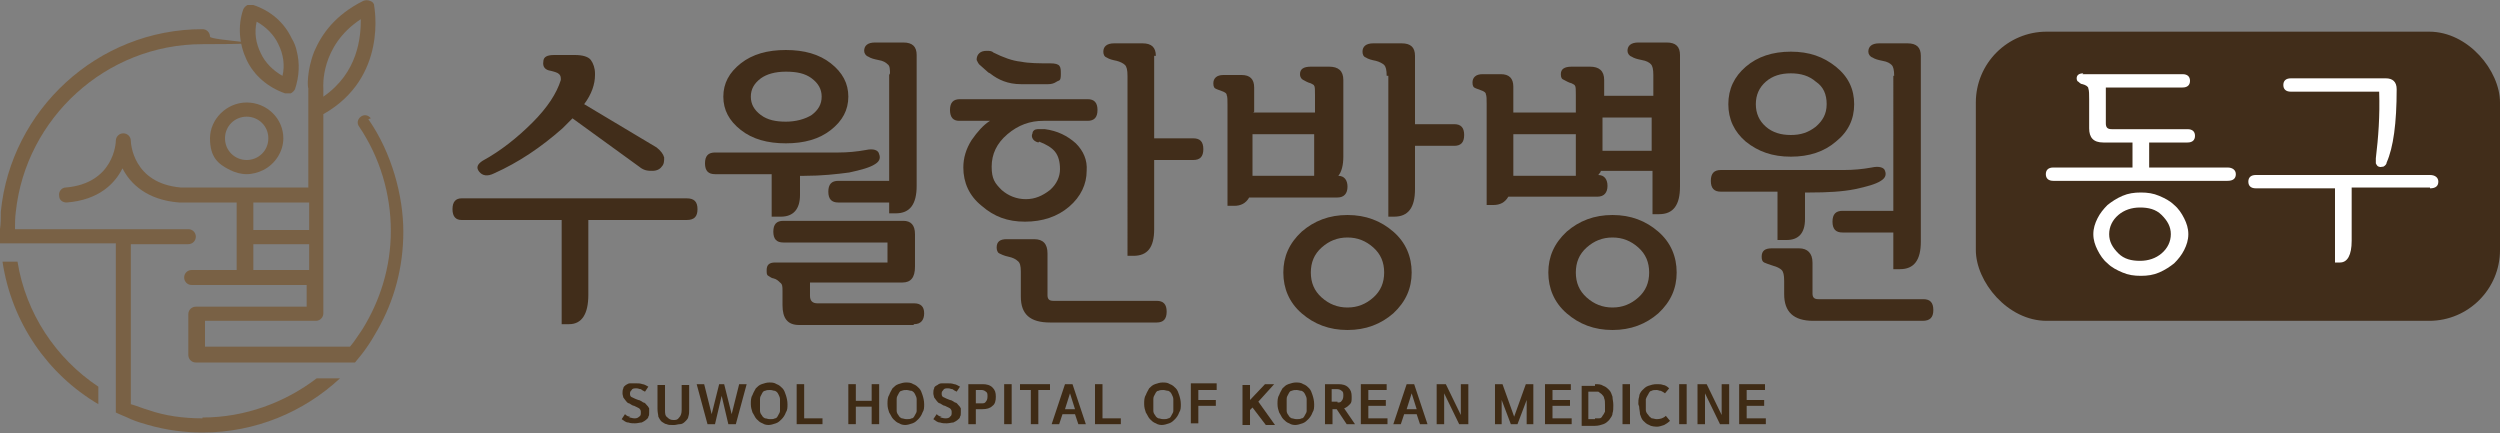 <?xml version="1.0" encoding="UTF-8"?>
<svg xmlns="http://www.w3.org/2000/svg" version="1.1" viewBox="0 0 300 52">
  <rect x="0" y="0" width="300" height="52" fill="#808080" stroke="none"/>
  <defs>
    <style>
      .cls-1 {
        fill: #fff;
      }

      .cls-2 {
        fill: #412d1a;
      }

      .cls-3 {
        fill: #3f2b15;
      }

      .cls-4 {
        fill: #796145;
      }
    </style>
  </defs>
  <!-- Generator: Adobe Illustrator 28.7.2, SVG Export Plug-In . SVG Version: 1.2.0 Build 154)  -->
  <g>
    <g id="_레이어_1" data-name="레이어_1">
      <g>
        <g>
          <path class="cls-2" d="M70.6,26.4v9c0,2.3-.8,3.5-2.3,3.5h-.9v-12.5h-12c-.7,0-1.1-.4-1.1-1.3s.4-1.3,1.1-1.3h27c.9,0,1.3.4,1.3,1.3s-.4,1.3-1.3,1.3h-11.8ZM71.4,9c0,1.1-.4,2.3-1.3,3.5l8.7,5.2c.5.4.8.8.9,1.2,0,.4,0,.8-.3,1.1-.2.3-.6.5-1.1.5-.5,0-1,0-1.6-.5l-8-5.8c-.4.4-.8.8-1.2,1.2-2.6,2.3-5.3,4.1-8.2,5.4-.8.4-1.4.3-1.8-.2-.4-.5-.2-.9.4-1.3,2.2-1.2,4.2-2.8,6-4.6,1.8-1.8,2.9-3.5,3.4-5.1,0-.3,0-.5-.2-.7-.2-.2-.6-.3-1-.4-.7-.1-1-.5-.9-1.1,0-.6.5-.8,1.3-.8h2.5c.9,0,1.6.2,1.9.6.3.4.5,1,.5,1.6Z"/>
          <path class="cls-2" d="M96,20.9v2.5c0,1.7-.8,2.6-2.3,2.6h-1.1v-5.1h-6.8c-.8,0-1.2-.4-1.2-1.3s.4-1.3,1.2-1.3h10.9c1.6,0,2.9,0,3.9,0,1.1,0,2.2-.1,3.3-.3.9-.2,1.5,0,1.6.5.2.5,0,.9-.5,1.2-.6.4-1.7.7-3.1,1-1.5.2-3.3.4-5.4.4h-.6ZM86.8,11.6c0-1.6.7-2.9,2.1-4,1.4-1.1,3.2-1.6,5.4-1.6s4,.5,5.4,1.6c1.4,1.1,2.1,2.4,2.1,4s-.7,2.9-2.1,4c-1.4,1.1-3.2,1.6-5.4,1.6s-4-.5-5.4-1.6-2.1-2.4-2.1-4ZM90.1,11.6c0,.9.4,1.6,1.2,2.2.8.6,1.8.8,3,.8s2.3-.3,3.1-.8c.8-.6,1.2-1.3,1.2-2.2s-.4-1.6-1.2-2.2-1.8-.8-3.1-.8-2.3.3-3,.8c-.8.6-1.2,1.3-1.2,2.2ZM109.6,39h-13.7c-1.4,0-2-.8-2-2.4v-1.7c0-.5,0-.8-.3-1-.2-.2-.4-.4-.8-.5-.2,0-.4-.2-.6-.3-.2-.1-.2-.3-.2-.7,0-.6.3-.9,1-.9h13.5v-2.4h-12.5c-.8,0-1.2-.4-1.2-1.3s.4-1.3,1.2-1.3h14.4c.9,0,1.4.5,1.4,1.6v3.9c0,1.3-.5,1.9-1.5,1.9h-11.1v1.6c0,.6.3.9.9.9h11.6c.8,0,1.2.4,1.2,1.2s-.4,1.3-1.2,1.3ZM106.8,9c0-.7,0-1.1-.3-1.3-.2-.2-.5-.4-1.1-.5-.5-.1-.9-.2-1.2-.4-.3-.1-.5-.4-.5-.7,0-.6.4-1,1.3-1h3.4c1.1,0,1.6.5,1.6,1.5v15.7c0,2.2-.8,3.3-2.5,3.3h-.8v-1.3h-6.1c-.8,0-1.2-.4-1.2-1.3s.4-1.3,1.2-1.3h6.1v-12.9Z"/>
          <path class="cls-2" d="M124.6,17.1c-.4-.1-.6-.3-.7-.5-.1-.2-.1-.4,0-.6,0-.3.3-.5.6-.5.3,0,.6,0,.9,0,1.5.2,2.7.8,3.7,1.7.9.9,1.4,2,1.3,3.3,0,1.6-.7,3.1-2.1,4.3-1.4,1.2-3.2,1.8-5.3,1.8s-3.7-.6-5.2-1.9c-1.5-1.2-2.2-2.8-2.2-4.6,0-1.1.3-2.2,1-3.3.7-1,1.4-1.8,2.2-2.3h-3.7c-.7,0-1.1-.4-1.1-1.3s.4-1.3,1.2-1.3h15.3c.8,0,1.2.4,1.2,1.3s-.4,1.3-1.2,1.3h-5.3c-1.6,0-3,.5-4.3,1.6-1.3,1.1-1.9,2.4-1.9,3.9s.4,2,1.2,2.8c.8.7,1.8,1.1,2.9,1.1s2-.4,2.9-1.1c.8-.7,1.2-1.6,1.2-2.5,0-.9-.2-1.6-.6-2.1-.4-.5-1.1-.9-1.9-1.2ZM118.6,8.7l-.9-.8c-.3-.2-.4-.5-.5-.7,0-.2,0-.5.3-.8.2-.2.5-.3.9-.3.3,0,.6,0,.8.2,1.2.6,2.3,1,3.3,1.1,1,.2,2.2.2,3.5.2s1.3.4,1.3,1.3-.2.7-.5.9c-.3.2-.6.3-1,.3h-3.3c-1.5,0-2.7-.5-3.7-1.3ZM138.8,38.7h-12.8c-2.4,0-3.5-1-3.5-3.1v-3c0-.7-.1-1.1-.4-1.3-.2-.2-.6-.4-1.1-.5-.5-.1-.9-.3-1.1-.4-.2-.1-.3-.4-.3-.7,0-.7.4-1,1.2-1h3.3c1.1,0,1.6.6,1.6,1.7v5c0,.5.2.7.7.7h12.4c.8,0,1.2.4,1.2,1.3s-.4,1.3-1.2,1.3ZM138.5,6.7v9.9h4.7c.8,0,1.2.4,1.2,1.3s-.4,1.3-1.2,1.3h-4.7v8.3c0,2.2-.8,3.2-2.5,3.2h-.7V9.1c0-.7-.1-1.1-.3-1.3-.2-.2-.6-.4-1-.5-.5-.1-.9-.2-1.2-.4-.3-.1-.4-.4-.4-.7,0-.6.4-1,1.3-1h3.4c1.1,0,1.6.5,1.6,1.5Z"/>
          <path class="cls-2" d="M150.4,13.5h7.4v-2.1c0-.6,0-1-.1-1.1,0-.1-.2-.2-.4-.3-.4-.1-.7-.3-.9-.4-.2-.1-.4-.3-.4-.7,0-.6.4-.9,1.3-.9h2.2c1.1,0,1.7.5,1.7,1.6v9.2c0,1-.2,1.8-.6,2.3.7,0,1.1.5,1.1,1.3s-.4,1.3-1.2,1.3h-10.6c-.4.7-1,1-1.8,1h-.8v-12.1c0-.6,0-1-.1-1.2,0-.2-.2-.3-.4-.4-.3-.1-.5-.2-.8-.3-.3-.1-.4-.3-.4-.7,0-.6.4-1,1.2-1h2.2c1,0,1.5.5,1.5,1.5v2.9ZM157.7,16.1h-7.4v4c0,.4,0,.7,0,1h7.4v-5ZM154,32.7c0-1.9.7-3.5,2.2-4.9,1.5-1.3,3.3-2,5.5-2s4,.7,5.5,2c1.5,1.3,2.2,3,2.2,4.9s-.7,3.5-2.2,4.9c-1.5,1.3-3.3,2-5.5,2s-4-.7-5.5-2c-1.5-1.3-2.2-3-2.2-4.9ZM157.3,32.7c0,1.2.4,2.2,1.3,3,.9.8,1.9,1.2,3.1,1.2s2.2-.4,3.1-1.2c.9-.8,1.3-1.8,1.3-3s-.4-2.2-1.3-3c-.9-.8-1.9-1.2-3.1-1.2s-2.2.4-3.1,1.2c-.9.8-1.3,1.8-1.3,3ZM166.4,9.1c0-.7-.1-1.1-.3-1.3-.2-.2-.6-.4-1-.5-.5-.1-.9-.2-1.2-.4-.3-.1-.4-.4-.4-.7,0-.6.4-1,1.3-1h3.4c1.1,0,1.6.5,1.6,1.5v8.2h4.7c.8,0,1.2.4,1.2,1.3s-.4,1.3-1.2,1.3h-4.7v5.2c0,2.2-.8,3.3-2.5,3.3h-.7V9.1Z"/>
          <path class="cls-2" d="M181.6,13.5h7.5v-2.1c0-.6,0-1-.1-1.1,0-.1-.2-.2-.4-.3-.4-.1-.7-.3-.9-.4-.3-.1-.4-.3-.4-.7,0-.6.4-.9,1.3-.9h2.2c1.1,0,1.7.5,1.7,1.6v1.9h5.9v-2.5c0-.7-.1-1.1-.3-1.3-.2-.2-.5-.4-1.1-.5-.5-.1-.9-.2-1.2-.4-.3-.1-.5-.4-.5-.7,0-.6.4-1,1.3-1h3.4c1.1,0,1.6.5,1.6,1.5v15.8c0,2.2-.8,3.3-2.5,3.3h-.8v-5.2h-6.2c0,.2-.2.3-.3.5.7,0,1.1.5,1.1,1.3s-.4,1.3-1.2,1.3h-10.7c-.4.7-1,1-1.8,1h-.8v-12.1c0-.6,0-1-.1-1.2,0-.2-.2-.3-.4-.4-.3-.1-.5-.2-.8-.3-.3-.1-.4-.3-.4-.7,0-.6.4-1,1.2-1h2.2c1,0,1.5.5,1.5,1.5v2.9ZM189.1,16.1h-7.5v4c0,.4,0,.7,0,1h7.5v-5ZM185.8,32.7c0-1.9.7-3.5,2.2-4.9,1.5-1.3,3.3-2,5.5-2s4,.7,5.5,2c1.5,1.3,2.2,3,2.2,4.9s-.7,3.5-2.2,4.9c-1.5,1.3-3.3,2-5.5,2s-4-.7-5.5-2c-1.5-1.3-2.2-3-2.2-4.9ZM189.1,32.7c0,1.2.4,2.2,1.3,3,.9.8,1.9,1.2,3.1,1.2s2.2-.4,3.1-1.2c.9-.8,1.3-1.8,1.3-3s-.4-2.2-1.3-3c-.9-.8-1.9-1.2-3.1-1.2s-2.2.4-3.1,1.2c-.9.8-1.3,1.8-1.3,3ZM192.3,14.1v4h5.9v-4h-5.9Z"/>
          <path class="cls-2" d="M216.6,23v3.3c0,1.7-.8,2.5-2.2,2.5h-1.1v-5.8h-6.8c-.8,0-1.2-.4-1.2-1.3s.4-1.3,1.2-1.3h10.9c1.6,0,2.9,0,3.9,0,1.1,0,2.2-.1,3.3-.3.9-.2,1.5,0,1.6.4.2.5,0,.9-.5,1.2-.6.4-1.7.7-3.1,1-1.5.3-3.3.4-5.4.4h-.6ZM207.4,12.5c0-1.8.7-3.3,2.1-4.5,1.4-1.2,3.2-1.8,5.4-1.8s3.9.6,5.4,1.8c1.5,1.2,2.2,2.7,2.2,4.5s-.7,3.3-2.2,4.5c-1.4,1.2-3.2,1.8-5.4,1.8s-3.9-.6-5.4-1.8c-1.4-1.2-2.1-2.7-2.1-4.5ZM210.7,12.5c0,1.1.4,2,1.2,2.7.8.7,1.8,1,3,1s2.1-.3,3-1c.8-.7,1.3-1.5,1.3-2.7s-.4-2.1-1.3-2.7c-.8-.7-1.8-1-3-1s-2.2.3-3,1-1.2,1.6-1.2,2.7ZM230.5,38.5h-12.9c-2.4,0-3.5-1.1-3.5-3.2v-1.6c0-.7-.1-1.1-.3-1.3-.2-.2-.6-.4-1-.5-.6-.2-.9-.3-1.1-.4-.2-.1-.3-.3-.3-.7,0-.7.4-1,1.2-1h3.3c1,0,1.6.6,1.6,1.7v3.7c0,.5.2.7.7.7h12.6c.8,0,1.2.4,1.2,1.3s-.4,1.3-1.3,1.3ZM227.3,9.1c0-.7-.1-1.1-.3-1.3-.2-.2-.5-.4-1.1-.5-.5-.1-.9-.2-1.2-.4-.3-.1-.5-.4-.5-.7,0-.6.4-1,1.3-1h3.4c1.1,0,1.6.5,1.6,1.5v22.3c0,2.2-.8,3.3-2.5,3.3h-.8v-4.4h-6.1c-.8,0-1.2-.4-1.2-1.3s.4-1.3,1.2-1.3h6.1V9.1Z"/>
        </g>
        <g>
          <path class="cls-4" d="M44.5,14.2c-.3-.4-.8-.5-1.2-.2-.4.3-.5.8-.2,1.2,2.5,3.7,3.8,8.1,3.8,12.5s-1.3,8.4-3.4,11.8c-.5.7-.9,1.4-1.5,2.1h-17.4v-3.1h13.3s0,0,0,0,0,0,0,0c.5,0,.9-.4.9-.9V13.7c7.8-4.4,6.1-12.9,6.1-13,0-.3-.2-.5-.5-.6-.3-.1-.5-.1-.8,0-3.4,1.7-5,4-5.9,6.1-.9,2.3-.8,4.3-.7,4.4v2.6h0v9.3h-13.9s0,0,0,0h-1.4c-5.8-.5-6-5.4-6-5.6,0-.5-.4-.9-.9-.9s-.9.4-.9.9c0,.2-.2,5.1-6,5.6-.5,0-.9.5-.8,1,0,.5.4.8.9.8s0,0,0,0c3.9-.3,5.8-2.3,6.7-4.1.9,1.8,2.9,3.8,6.8,4.1h6.9v8.1h-5.4c-.5,0-.9.4-.9.9s.4.9.9.9h13.8v2.6h-13.3c-.5,0-.9.4-.9.9v4.9c0,.5.4.9.9.9h19.1c.5-.6,1-1.2,1.4-1.8.5-.7.9-1.4,1.3-2.1,2-3.5,3.1-7.5,3.1-11.8s-1.4-9.5-4.2-13.5ZM43.3,2.3c0,2.1-.3,6.4-4.5,9.3v-1.1c0,0-.4-5,4.5-8.2ZM30.4,24.3h6.7v3.3h-6.7v-3.3ZM30.4,32.4v-3.1h6.7v3.1h-6.7Z"/>
          <path class="cls-4" d="M24.3,50.2c-2.3,0-4.5-.3-6.5-1-.7-.2-1.4-.5-2.1-.7v-19.2h6.9c.5,0,.9-.4.9-.9s-.4-.9-.9-.9H1.8c0-.7,0-1.4.1-2.1C3.1,14.2,12.7,5.3,24.3,5.3s.9-.4.9-.9-.4-.9-.9-.9C11.7,3.5,1.3,13.2.1,25.4c0,.7,0,1.4-.1,2.1,0,0,0,.2,0,.2,0,.5,0,1,0,1.5h13.9v20.3c.6.3,1.2.5,1.8.8.7.3,1.4.5,2.1.7,2.1.6,4.3.9,6.5.9,6.4,0,12.2-2.5,16.5-6.5h-2.8c-3.8,2.9-8.6,4.7-13.7,4.7Z"/>
          <path class="cls-4" d="M2.1,31.4H.3c1.1,7.3,5.4,13.5,11.5,17.1v-2.1c-5.1-3.4-8.7-8.8-9.7-15Z"/>
          <path class="cls-4" d="M27.6,20.4c.6.3,1.3.5,2,.5s1.4-.2,2-.5c1.4-.7,2.4-2.2,2.4-3.8,0-2.4-2-4.3-4.4-4.3s-4.4,2-4.4,4.3,1,3.1,2.4,3.8ZM29.6,14c1.4,0,2.6,1.1,2.6,2.6s-1.2,2.6-2.6,2.6-2.6-1.1-2.6-2.6,1.2-2.6,2.6-2.6Z"/>
          <path class="cls-4" d="M34.3,11.2c0,0,.2,0,.3,0s.2,0,.3,0c0,0,0,0,0,0,.2-.1.4-.3.5-.5.5-1.5.6-3.1.2-4.6-.1-.5-.3-1-.6-1.5-.9-1.9-2.5-3.3-4.6-4-.2,0-.5,0-.7,0-.2.1-.4.3-.5.5-.7,2-.5,4.2.4,6.1.9,1.9,2.6,3.3,4.6,4ZM30.8,2.6c1.1.6,2.1,1.6,2.6,2.7.6,1.2.8,2.5.5,3.8-1.1-.6-2.1-1.6-2.6-2.7-.6-1.2-.8-2.5-.5-3.8Z"/>
        </g>
        <rect class="cls-2" x="237.1" y="3.8" width="62.9" height="34.7" rx="8.5" ry="8.5"/>
        <g>
          <path class="cls-1" d="M249.9,8.9h12c.6,0,.9.3.9.8s-.3.8-.9.8h-9.2v4.3c0,.5.2.7.7.7h9.1c.6,0,.9.3.9.8s-.3.8-.9.8h-4.6v3h9.4c.6,0,1,.3,1,.8s-.3.8-1,.8h-20.9c-.6,0-.9-.3-.9-.8s.3-.8.9-.8h9.5v-3h-3.5c-1.2,0-1.7-.6-1.7-1.7v-3.5c0-.6,0-1-.1-1.3,0-.2-.3-.4-.7-.5-.2,0-.4-.2-.5-.3-.1,0-.2-.2-.2-.4,0-.4.3-.6.8-.6ZM262.6,28.1c0,.7-.2,1.3-.5,1.9s-.7,1.1-1.2,1.6c-.5.4-1.1.8-1.8,1.1-.7.3-1.4.4-2.2.4s-1.5-.1-2.2-.4c-.7-.3-1.3-.6-1.8-1.1-.5-.4-.9-1-1.2-1.6-.3-.6-.5-1.2-.5-1.9s.2-1.3.5-1.9c.3-.6.7-1.1,1.2-1.6.5-.4,1.1-.8,1.8-1.1.7-.3,1.4-.4,2.2-.4s1.5.1,2.2.4,1.3.6,1.8,1.1c.5.4.9,1,1.2,1.6s.5,1.2.5,1.9ZM260.5,28.1c0-.9-.4-1.6-1.1-2.3s-1.6-.9-2.6-.9-1.9.3-2.6.9-1.1,1.4-1.1,2.3.4,1.6,1.1,2.3,1.6.9,2.6.9,1.9-.3,2.6-.9,1.1-1.4,1.1-2.3Z"/>
          <path class="cls-1" d="M291.6,22.5h-9.4v6.4c0,1.7-.5,2.6-1.4,2.6h-.6v-8.9h-9.5c-.6,0-.9-.3-.9-.8s.3-.8.9-.8h20.9c.6,0,1,.3,1,.8s-.3.8-1,.8ZM274.9,11c-.6,0-.9-.3-.9-.8s.3-.8.9-.8h11.4c.8,0,1.3.4,1.3,1.3,0,4.1-.4,7-1.2,8.8,0,.2-.2.4-.4.5-.2,0-.4.1-.5,0-.2,0-.3-.2-.4-.4,0-.2,0-.4,0-.6.3-2.5.5-5.1.4-8h-10.5Z"/>
        </g>
        <g>
          <path class="cls-3" d="M75.5,50.1c.2,0,.4.1.6.1s.4,0,.6-.2c.2-.1.2-.3.2-.5s0-.3-.2-.5c-.2-.1-.4-.2-.6-.3-.2,0-.4-.2-.6-.3-.2,0-.3-.2-.4-.3-.1-.1-.2-.3-.3-.4,0-.1-.1-.3-.1-.5s0-.4.1-.6c0-.2.2-.3.3-.4.2-.1.3-.2.5-.2.2,0,.4,0,.7,0s.5,0,.8.1c.2,0,.5.2.7.3l-.4.6c-.2-.1-.4-.2-.5-.3-.2,0-.3-.1-.5-.1-.3,0-.5,0-.6.2-.1.1-.2.2-.2.4s0,.4.3.5c.2.1.4.2.7.3.2,0,.4.2.6.3.2,0,.3.2.4.3.1.1.2.2.3.4,0,.1,0,.3,0,.5s0,.4-.1.5c0,.2-.2.3-.3.4-.1.1-.3.2-.5.3-.2,0-.5.1-.8.1s-.5,0-.8-.1c-.3,0-.5-.2-.8-.4l.4-.6c.2.2.4.3.6.3Z"/>
          <path class="cls-3" d="M80.7,51c-.3,0-.5,0-.7-.1-.2,0-.4-.2-.6-.3-.2-.2-.3-.4-.4-.6,0-.2-.1-.5-.1-.9v-2.9h.9v3c0,.4,0,.7.3.9.2.2.4.3.7.3s.5,0,.7-.3c.2-.2.3-.5.3-.9v-3h.9v2.9c0,.4,0,.6-.1.9,0,.2-.2.4-.4.6-.2.2-.4.3-.6.3-.2,0-.5.1-.7.1Z"/>
          <path class="cls-3" d="M86.9,46.1l.9,3.6.9-3.6h.9l-1.3,4.8h-.9l-.8-3.4-.8,3.4h-.9l-1.3-4.8h.9l.9,3.6.9-3.6h.8Z"/>
          <path class="cls-3" d="M92.4,51c-.3,0-.6,0-.9-.2-.3-.1-.5-.3-.7-.5-.2-.2-.3-.5-.5-.8-.1-.3-.2-.6-.2-1s0-.8.2-1.1c.1-.3.3-.6.4-.8.2-.2.4-.4.7-.5.3-.1.6-.2.9-.2s.6,0,.9.2c.3.1.5.3.7.5.2.2.3.5.4.8.1.3.2.7.2,1.1s0,.7-.2,1c-.1.3-.3.6-.5.8-.2.2-.4.4-.7.5-.3.1-.6.2-.9.2ZM92.4,46.8c-.2,0-.4,0-.6.1-.2,0-.3.2-.4.4-.1.2-.2.3-.2.6,0,.2,0,.5,0,.7s0,.5,0,.7c0,.2.1.4.2.5.1.2.2.3.4.4.2,0,.3.1.6.1s.4,0,.6-.1c.2,0,.3-.2.4-.4.1-.2.2-.3.2-.5,0-.2,0-.4,0-.7s0-.5,0-.7c0-.2-.1-.4-.2-.6-.1-.2-.2-.3-.4-.4-.2,0-.3-.1-.6-.1Z"/>
          <path class="cls-3" d="M96.5,46.1v4.1h2.2v.7h-3.1v-4.8h.9Z"/>
          <path class="cls-3" d="M102.7,48.1h1.9v-2h.9v4.8h-.9v-2.1h-1.9v2.1h-.9v-4.8h.9v2Z"/>
          <path class="cls-3" d="M108.8,51c-.3,0-.6,0-.9-.2-.3-.1-.5-.3-.7-.5-.2-.2-.3-.5-.5-.8-.1-.3-.2-.6-.2-1s0-.8.2-1.1c.1-.3.3-.6.4-.8.2-.2.4-.4.7-.5.3-.1.6-.2.9-.2s.6,0,.9.2c.3.1.5.3.7.5.2.2.3.5.4.8.1.3.2.7.2,1.1s0,.7-.2,1c-.1.3-.3.6-.5.8-.2.2-.4.4-.7.5-.3.1-.6.2-.9.2ZM108.8,46.8c-.2,0-.4,0-.6.1-.2,0-.3.2-.4.4-.1.2-.2.3-.2.6,0,.2,0,.5,0,.7s0,.5,0,.7c0,.2.1.4.2.5.1.2.2.3.4.4.2,0,.3.1.6.1s.4,0,.6-.1c.2,0,.3-.2.4-.4.1-.2.2-.3.2-.5,0-.2,0-.4,0-.7s0-.5,0-.7c0-.2-.1-.4-.2-.6-.1-.2-.2-.3-.4-.4-.2,0-.4-.1-.6-.1Z"/>
          <path class="cls-3" d="M112.8,50.1c.2,0,.4.1.6.1s.5,0,.6-.2c.2-.1.2-.3.2-.5s0-.3-.2-.5c-.2-.1-.4-.2-.6-.3-.2,0-.4-.2-.6-.3-.2,0-.3-.2-.4-.3-.1-.1-.2-.3-.3-.4,0-.1-.1-.3-.1-.5s0-.4.1-.6c0-.2.2-.3.4-.4.1-.1.3-.2.5-.2.2,0,.4,0,.7,0s.5,0,.8.1c.2,0,.5.2.7.3l-.4.6c-.2-.1-.4-.2-.5-.3-.2,0-.3-.1-.5-.1-.3,0-.5,0-.6.2-.1.1-.2.2-.2.4s0,.4.3.5c.2.1.4.2.7.3.2,0,.4.2.6.3.2,0,.3.2.4.3.1.1.2.2.3.4,0,.1,0,.3,0,.5s0,.4-.1.5c0,.2-.2.3-.3.4-.1.1-.3.2-.5.3-.2,0-.5.1-.8.1s-.5,0-.8-.1c-.3,0-.5-.2-.8-.4l.4-.6c.2.2.4.3.6.3Z"/>
          <path class="cls-3" d="M117.9,46.1c.5,0,.9.1,1.2.4.3.3.4.6.4,1.1s-.1.9-.4,1.1c-.3.3-.7.4-1.2.4h-.8v1.8h-.9v-4.8h1.7ZM117.8,48.4c.2,0,.4,0,.5-.2.1-.1.2-.3.2-.6s0-.5-.2-.6c-.1-.1-.3-.2-.5-.2h-.7v1.6h.7Z"/>
          <path class="cls-3" d="M121.4,50.9h-.9v-4.8h.9v4.8Z"/>
          <path class="cls-3" d="M122.4,46.8v-.7h3.6v.7h-1.4v4.1h-.9v-4.1h-1.3Z"/>
          <path class="cls-3" d="M129.2,49.7h-1.7l-.4,1.2h-.9l1.6-4.8h.9l1.6,4.8h-.9l-.4-1.2ZM127.8,49.1h1.2l-.6-1.9-.6,1.9Z"/>
          <path class="cls-3" d="M132.3,46.1v4.1h2.2v.7h-3.1v-4.8h.9Z"/>
          <path class="cls-3" d="M139.6,51c-.3,0-.6,0-.9-.2-.3-.1-.5-.3-.7-.5-.2-.2-.3-.5-.5-.8-.1-.3-.2-.6-.2-1s0-.8.2-1.1c.1-.3.3-.6.4-.8.2-.2.4-.4.7-.5.3-.1.6-.2.9-.2s.6,0,.9.2c.3.1.5.3.7.5.2.2.3.5.4.8.1.3.2.7.2,1.1s0,.7-.2,1c-.1.3-.3.6-.5.8-.2.2-.4.4-.7.5-.3.1-.6.2-.9.2ZM139.6,46.8c-.2,0-.4,0-.6.1-.2,0-.3.2-.4.4-.1.2-.2.3-.2.6,0,.2,0,.5,0,.7s0,.5,0,.7c0,.2.1.4.2.5.1.2.2.3.4.4.2,0,.3.1.6.1s.4,0,.6-.1c.2,0,.3-.2.4-.4.1-.2.2-.3.2-.5,0-.2,0-.4,0-.7s0-.5,0-.7c0-.2-.1-.4-.2-.6-.1-.2-.2-.3-.4-.4-.2,0-.4-.1-.6-.1Z"/>
          <path class="cls-3" d="M146,46.1v.7h-2.2v1.2h2.1v.7h-2.1v2.1h-.9v-4.8h3.1Z"/>
          <path class="cls-3" d="M150,48l1.8-1.9h1.1l-1.9,2.1,2,2.8h-1.1l-1.6-2.1-.3.3v1.8h-.9v-4.8h.9v1.9Z"/>
          <path class="cls-3" d="M155.6,51c-.3,0-.6,0-.9-.2-.3-.1-.5-.3-.7-.5-.2-.2-.3-.5-.5-.8-.1-.3-.2-.6-.2-1s0-.8.2-1.1c.1-.3.3-.6.4-.8.2-.2.4-.4.7-.5.3-.1.6-.2.9-.2s.6,0,.9.2c.3.1.5.3.7.5.2.2.3.5.4.8.1.3.2.7.2,1.1s0,.7-.2,1c-.1.3-.3.6-.5.8-.2.2-.4.4-.7.5-.3.1-.6.2-.9.2ZM155.6,46.8c-.2,0-.4,0-.6.1-.2,0-.3.2-.4.4-.1.2-.2.3-.2.6,0,.2,0,.5,0,.7s0,.5,0,.7c0,.2.1.4.2.5.1.2.2.3.4.4.2,0,.3.1.6.1s.4,0,.6-.1c.2,0,.3-.2.4-.4.1-.2.2-.3.2-.5,0-.2,0-.4,0-.7s0-.5,0-.7c0-.2-.1-.4-.2-.6-.1-.2-.2-.3-.4-.4-.2,0-.4-.1-.6-.1Z"/>
          <path class="cls-3" d="M160.6,46.1c.5,0,.9.1,1.2.4.3.3.4.6.4,1.1s0,.7-.2.9c-.2.2-.4.4-.7.5l1.3,1.9h-1l-1.2-1.8h-.5v1.8h-.9v-4.8h1.7ZM160.5,48.3c.2,0,.4,0,.5-.2.1-.1.2-.3.2-.6s0-.5-.2-.6c-.1-.1-.3-.2-.5-.2h-.7v1.5h.7Z"/>
          <path class="cls-3" d="M164.2,48.8v1.4h2.3v.7h-3.2v-4.8h3.1v.7h-2.2v1.2h2.1v.7h-2.1Z"/>
          <path class="cls-3" d="M170.2,49.7h-1.7l-.4,1.2h-.9l1.6-4.8h.9l1.6,4.8h-.9l-.4-1.2ZM168.8,49.1h1.2l-.6-1.9-.6,1.9Z"/>
          <path class="cls-3" d="M176.2,50.9h-1.1l-1.8-3.7v3.7h-.9v-4.8h1.1l1.8,3.7v-3.7h.9v4.8Z"/>
          <path class="cls-3" d="M183.2,50.9v-2.9l-1.1,2.9h-.8l-1.1-2.9v2.9h-.8v-4.8h.9l1.4,3.9,1.4-3.9h.9v4.8h-.8Z"/>
          <path class="cls-3" d="M186.3,48.8v1.4h2.3v.7h-3.2v-4.8h3.1v.7h-2.2v1.2h2.1v.7h-2.1Z"/>
          <path class="cls-3" d="M191.4,46.1c.4,0,.7,0,1,.2.3.1.5.3.7.5.2.2.3.5.4.8,0,.3.1.6.1,1s0,.7-.1,1c0,.3-.2.5-.4.8-.2.2-.4.4-.7.5-.3.1-.6.2-1,.2h-1.6v-4.8h1.6ZM191.4,50.2c.2,0,.3,0,.5,0,.2,0,.3-.1.4-.3.1-.1.2-.3.3-.5,0-.2,0-.5,0-.8s0-.6-.1-.8c0-.2-.2-.4-.3-.5-.1-.1-.3-.2-.4-.3-.2,0-.3,0-.5,0h-.7v3.3h.8Z"/>
          <path class="cls-3" d="M195.6,50.9h-.9v-4.8h.9v4.8Z"/>
          <path class="cls-3" d="M196.6,48.5c0-.3,0-.6.1-.9,0-.3.2-.6.4-.8.2-.2.4-.4.7-.5.3-.1.6-.2,1-.2s.5,0,.8.1c.2,0,.5.2.7.4l-.5.6c-.1-.1-.3-.2-.5-.3-.2,0-.3-.1-.5-.1s-.5,0-.6.1c-.2,0-.3.2-.4.4-.1.2-.2.3-.3.6,0,.2,0,.4,0,.7s0,.4,0,.6c0,.2.1.4.3.6.1.2.3.3.4.4.2,0,.4.1.6.1.4,0,.8-.1,1.1-.4l.5.6c-.2.2-.5.4-.7.5-.3.1-.6.2-.8.2s-.7,0-1-.2c-.3-.1-.5-.3-.7-.5-.2-.2-.3-.5-.4-.8,0-.3-.1-.6-.1-.9Z"/>
          <path class="cls-3" d="M202.4,50.9h-.9v-4.8h.9v4.8Z"/>
          <path class="cls-3" d="M207.5,50.9h-1.1l-1.8-3.7v3.7h-.9v-4.8h1.1l1.8,3.7v-3.7h.9v4.8Z"/>
          <path class="cls-3" d="M209.6,48.8v1.4h2.3v.7h-3.2v-4.8h3.1v.7h-2.2v1.2h2.1v.7h-2.1Z"/>
        </g>
      </g>
    </g>
  </g>
</svg>